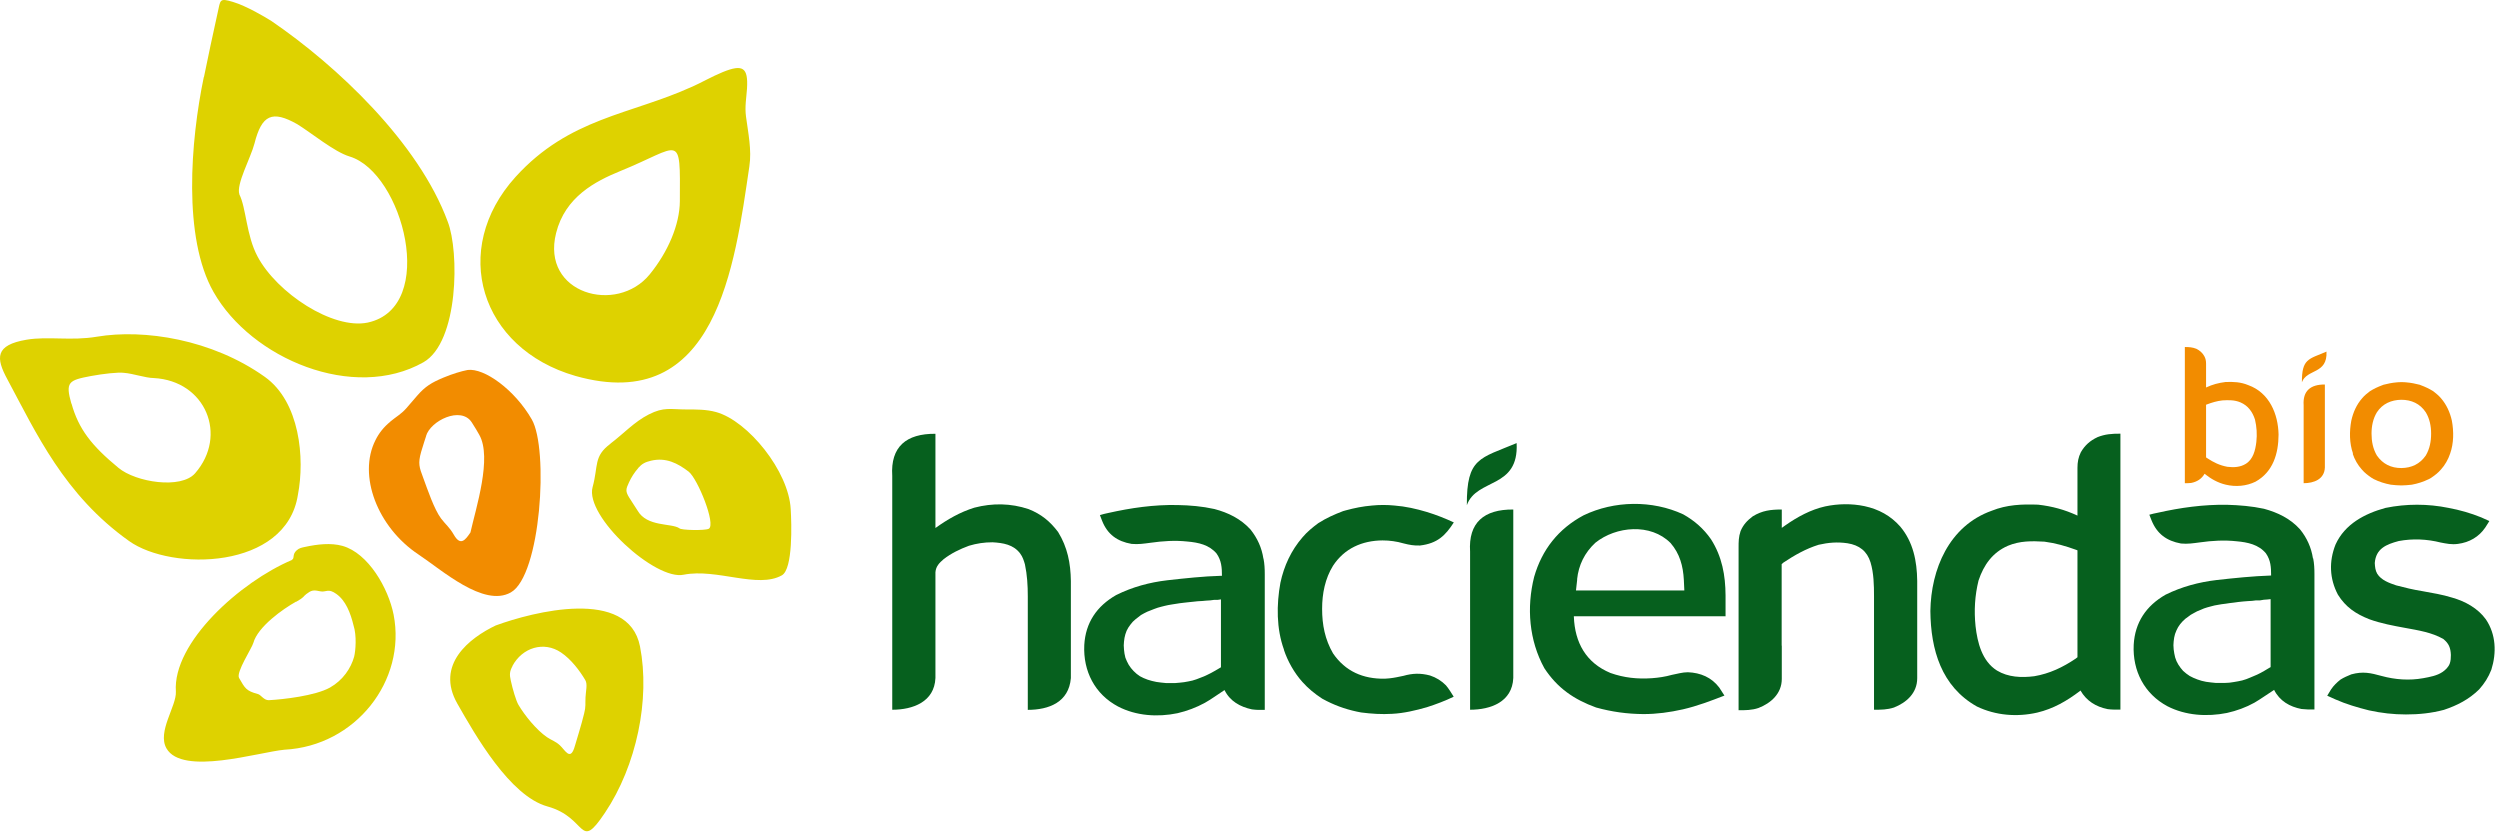 <svg xmlns="http://www.w3.org/2000/svg" width="450" height="150" viewBox="0 0 450 150" fill="none"><path fill-rule="evenodd" clip-rule="evenodd" d="M111.627 30.802C107.158 32.634 101.728 35.427 100.097 41.952C97.349 52.878 111.023 56.654 116.945 49.392C120.207 45.392 122.352 40.477 122.374 36.187C122.441 23.585 122.687 26.311 111.627 30.802ZM109.884 79.869C106.8 82.171 107.739 83.779 106.666 87.689C105.236 92.918 117.995 104.582 123.089 103.442C129.01 102.28 136.406 106.012 140.741 103.554C142.752 102.414 142.484 94.214 142.327 91.644C141.97 84.807 134.641 75.758 128.899 74.171C127.133 73.68 125.257 73.702 123.558 73.702C120.676 73.702 119.514 73.211 116.788 74.596C114.152 75.937 112.23 78.082 109.884 79.847M114.889 84.249C114.196 85.031 113.615 85.947 113.213 86.841C112.655 88.047 112.543 88.404 113.258 89.566C113.794 90.46 114.531 91.488 114.755 91.89C116.453 94.884 120.855 94.125 122.285 95.085C122.486 95.443 126.932 95.532 127.58 95.175C128.921 94.415 125.592 86.192 123.961 84.897C121.994 83.4 119.894 82.282 117.168 82.93C116.14 83.176 115.559 83.466 114.867 84.249M89.305 112.558C95.852 110.168 113.101 105.654 115.202 116.357C117.056 125.853 114.599 137.807 108.878 146.32C104.119 153.425 105.84 147.169 98.533 145.158C91.763 143.281 85.529 132.288 82.311 126.635C78.357 119.664 84.434 114.86 89.283 112.558M92.255 119.887C91.718 120.87 91.696 121.429 91.942 122.501C92.255 123.976 92.903 126.188 93.327 126.881C94.422 128.735 96.545 131.394 98.489 132.713C99.36 133.293 99.986 133.428 100.768 134.143C101.706 135.014 102.577 136.869 103.337 134.723C103.427 134.455 103.494 134.21 103.538 134.076C103.628 133.718 104.678 130.411 105.147 128.423C105.482 127.104 105.326 126.724 105.393 125.518C105.438 124.445 105.795 123.127 105.348 122.412C104.387 120.781 102.823 118.681 100.991 117.452C97.908 115.351 93.997 116.558 92.232 119.887M52.527 100.805C43.299 104.716 31.032 115.642 31.658 124.512C31.792 127.082 28.262 131.707 29.96 134.701C32.797 139.706 46.606 135.371 51.209 134.947C64.012 134.277 73.173 122.501 70.849 110.637C69.911 105.9 66.313 99.576 61.643 98.258C59.543 97.677 57.108 97.968 54.94 98.437C54.315 98.571 53.868 98.638 53.398 99.063C52.527 99.845 53.108 100.47 52.527 100.783M53.264 108.313C50.941 109.609 46.405 112.804 45.6 115.731C45.355 116.647 42.45 121.027 43.031 122.032C44.103 123.887 44.282 124.356 46.45 124.937C46.963 125.071 47.522 126.076 48.393 126.032C50.941 125.898 56.75 125.25 59.409 123.753C61.733 122.434 63.163 120.289 63.744 118.211C64.012 117.161 64.235 114.413 63.632 112.558C63.096 110.346 62.224 108.067 60.504 106.883C59.856 106.436 59.409 106.235 58.672 106.391C58.068 106.503 57.979 106.503 57.398 106.391C56.37 106.168 55.99 106.28 55.141 106.928C54.538 107.375 54.851 107.464 53.331 108.313M1.337 68.295C6.521 77.948 11.548 89.075 23.234 97.387C30.921 102.861 51.522 102.548 53.622 89.075C54.895 82.483 53.979 72.317 47.656 67.826C38.16 61.078 25.938 59.179 17.425 60.609C12.8 61.391 8.666 60.497 4.8 61.145C-0.92 62.106 -0.763 64.43 1.337 68.295ZM12.867 72.63C14.14 77.21 16.464 80.204 21.313 84.204C24.441 86.818 32.596 88.092 35.121 85.187C41.065 78.372 37.02 68.541 27.681 68.049C26.139 68.027 24.016 67.245 22.318 67.111C21.246 66.977 18.631 67.267 16.33 67.692C12.33 68.451 11.749 68.764 12.844 72.652M36.685 13.865C34.294 25.372 32.887 42.778 38.428 52.542C45.265 64.608 63.677 72.295 76.212 65.212C82.58 61.592 82.691 45.258 80.591 39.896C75.34 25.663 60.616 11.81 48.863 3.788C47.812 3.118 44.349 1.062 41.936 0.347C39.434 -0.413 39.702 0.012 39.188 2.246C38.316 6.09 37.512 10.022 36.708 13.887M43.076 34.98C44.304 37.349 44.327 42.354 46.338 46.13C49.824 52.744 59.945 59.38 66.202 58.062C78.893 55.291 72.525 31.048 62.917 28.165C60.169 27.339 56.057 23.92 53.51 22.356C48.997 19.809 47.12 20.635 45.802 25.841C45.131 28.433 42.45 33.215 43.098 35.002M124.475 15.653C113.526 20.635 102.466 21.194 92.813 31.83C80.949 44.923 86.423 62.731 103.583 67.669C128.966 74.864 132.25 47.761 134.887 29.93C135.334 27.003 134.663 23.875 134.284 21.015C134.038 19.205 134.351 17.597 134.462 15.943C134.686 12.167 133.747 11.497 130.105 12.971C128.184 13.754 126.217 14.893 124.497 15.653" fill="#DED200"></path><path fill-rule="evenodd" clip-rule="evenodd" d="M70.246 75.915C69.084 76.853 68.19 77.993 67.587 79.222C64.369 85.567 67.944 94.907 75.318 99.8C79.496 102.571 87.071 109.386 91.942 106.638C97.349 103.621 98.801 80.831 95.718 75.49C92.657 70.15 87.16 66.195 84.166 66.597C83.026 66.821 81.507 67.268 79.787 67.983C77.664 68.877 76.547 69.547 75.072 71.245C74.424 72.005 73.687 72.876 73.106 73.524C72.19 74.552 71.296 75.021 70.246 75.893M76.703 78.484C76.591 78.864 76.167 80.071 75.809 81.322C75.206 83.467 75.474 84.115 76.189 86.037C76.993 88.204 78.133 91.623 79.384 93.321C80.233 94.438 80.904 94.885 81.686 96.248C82.915 98.415 83.808 97.119 84.68 95.846C85.663 91.444 88.612 82.372 86.266 78.261C85.998 77.792 85.484 76.876 84.903 76.004C82.959 73.055 77.463 75.736 76.681 78.507" fill="#F28C00"></path><path fill-rule="evenodd" clip-rule="evenodd" d="M272.391 122.032C272.212 126.345 268.325 127.752 264.616 127.752V99.308C264.28 94.058 267.118 91.667 272.391 91.712V122.01" fill="#06601E"></path><path fill-rule="evenodd" clip-rule="evenodd" d="M185.003 127.753V120.156V107.33C185.003 105.386 184.891 103.487 184.489 101.588C184.288 100.895 184.087 100.247 183.64 99.644C182.434 98.013 180.557 97.722 178.658 97.611C177.183 97.611 175.82 97.812 174.412 98.236C172.781 98.84 171.195 99.599 169.832 100.672C169.072 101.32 168.446 101.968 168.379 103.018V122.033C168.201 126.345 164.313 127.753 160.604 127.753V85.657C160.268 80.406 163.128 78.037 168.379 78.082V95.041C170.569 93.477 172.803 92.181 175.395 91.377C178.658 90.528 181.964 90.572 185.16 91.645C187.416 92.539 189.003 93.835 190.455 95.756C192.153 98.504 192.712 101.387 192.757 104.582V122.055C192.399 126.39 188.824 127.775 184.981 127.775" fill="#06601E"></path><path fill-rule="evenodd" clip-rule="evenodd" d="M227.413 100.56C227.122 98.594 226.318 96.851 225.089 95.309C223.346 93.387 221.067 92.27 218.587 91.622C216.375 91.131 214.207 90.952 211.951 90.907C207.705 90.818 203.572 91.421 199.483 92.337C198.969 92.449 198.455 92.561 197.986 92.717L198.388 93.767C199.349 96.18 201.091 97.454 203.683 97.901C204.912 98.013 205.895 97.856 207.08 97.7C209.314 97.387 211.481 97.231 213.738 97.476C215.727 97.655 217.648 98.057 218.989 99.644C219.86 100.895 219.95 102.169 219.95 103.643H219.816C216.576 103.733 213.336 104.09 210.118 104.448C206.901 104.827 203.84 105.654 200.913 107.107C197.405 109.117 195.394 112.089 195.17 116.111C194.947 120.803 197.07 124.959 201.248 127.171C204.51 128.87 208.398 129.115 211.951 128.378C213.671 127.976 215.347 127.35 216.889 126.501C218.095 125.831 219.168 125.004 220.33 124.267L220.419 124.222C221.402 126.233 223.257 127.238 225.335 127.685C226.117 127.797 226.899 127.797 227.658 127.775V103.353C227.658 102.414 227.614 101.476 227.435 100.56M219.771 120.111L219.168 120.468L218.587 120.803L217.983 121.139L217.358 121.451L216.732 121.742L216.04 122.01L215.347 122.278L214.632 122.502L213.895 122.658L213.135 122.792L212.353 122.881L211.571 122.948H210.766H209.85L208.979 122.859L208.152 122.747L207.348 122.569L206.588 122.345L205.851 122.055L205.18 121.719L204.599 121.295L204.041 120.781L203.572 120.245L203.169 119.664L202.834 119.016L202.566 118.368L202.41 117.653L202.32 116.938L202.276 116.178L202.32 115.486L202.41 114.815L202.566 114.167L202.79 113.542L203.102 112.961L203.482 112.424L203.907 111.91L204.398 111.464L204.89 111.084L205.381 110.704L205.94 110.391L206.521 110.101L207.147 109.855L207.772 109.609L208.398 109.386L209.046 109.207L209.672 109.05L210.275 108.916L210.923 108.805L211.638 108.693L212.353 108.581L213.09 108.492L213.895 108.402L214.766 108.313L215.593 108.224L216.397 108.179L217.134 108.112L217.849 108.067L218.52 107.978H219.168L219.771 107.889V120.155V120.111Z" fill="#06601E"></path><path fill-rule="evenodd" clip-rule="evenodd" d="M231.099 116.96C231.77 118.993 232.976 121.138 234.428 122.747C235.479 123.931 236.663 124.892 238.004 125.763L238.808 126.188C240.797 127.193 242.807 127.841 244.997 128.243C246.896 128.489 248.684 128.601 250.583 128.489C252.728 128.377 254.784 127.886 256.817 127.305C258.493 126.769 260.102 126.165 261.666 125.406C261.219 124.691 260.817 124.02 260.28 123.372C259.476 122.546 258.493 121.942 257.398 121.585C255.7 121.138 254.27 121.183 252.616 121.652C251.767 121.831 250.963 122.009 250.114 122.099L249.265 122.166C245.377 122.233 242.159 120.848 239.947 117.608C238.495 115.105 237.981 112.469 237.981 109.586C237.981 106.86 238.517 104.134 239.947 101.833C241.981 98.727 245.176 97.297 248.863 97.275C250.136 97.275 251.41 97.454 252.639 97.811C253.667 98.079 254.56 98.236 255.611 98.191C258.739 97.811 260.169 96.403 261.688 94.035C260.102 93.297 258.515 92.672 256.839 92.158C254.896 91.577 253.019 91.153 251.008 90.996C249.689 90.862 248.259 90.862 246.963 90.996C245.332 91.13 243.791 91.443 242.227 91.868L241.757 92.001C240.171 92.605 238.719 93.253 237.289 94.169C236.261 94.929 235.278 95.733 234.451 96.716C232.418 99.062 231.122 101.855 230.474 104.894C229.759 108.804 229.736 113.161 231.122 116.96" fill="#06601E"></path><path fill-rule="evenodd" clip-rule="evenodd" d="M272.994 79.757C273.419 88.069 265.8 86.014 264.035 90.929C263.968 82.349 266.425 82.528 272.994 79.757Z" fill="#06601E"></path><path fill-rule="evenodd" clip-rule="evenodd" d="M310.599 110.971V107.173C310.577 103.553 309.974 100.202 307.985 97.073C306.644 95.152 305.013 93.722 302.98 92.582C297.394 89.99 290.557 90.102 285.038 92.761C280.524 95.174 277.553 98.928 276.145 103.844C274.76 109.363 275.229 115.261 277.977 120.266C280.323 123.842 283.295 125.897 287.295 127.35C290.132 128.132 292.858 128.511 295.808 128.534C298.243 128.534 300.522 128.221 302.913 127.685C305.46 127.104 307.985 126.143 310.398 125.205L309.46 123.752C308.074 121.92 306.086 121.093 303.829 121.004C302.801 121.004 301.93 121.294 300.947 121.473C299.762 121.808 298.556 121.987 297.349 122.076C294.757 122.255 292.344 122.009 289.886 121.138C285.485 119.306 283.474 115.686 283.295 111.016V110.927H310.622L310.599 110.971ZM283.876 104.291C284.144 101.699 285.239 99.487 287.16 97.699C290.892 94.705 297.126 94.146 300.701 97.744C302.354 99.643 302.958 101.877 303.092 104.38L303.181 106.279H283.675L283.898 104.291H283.876Z" fill="#06601E"></path><path fill-rule="evenodd" clip-rule="evenodd" d="M377.519 78.707C376.223 79.311 375.263 80.16 374.548 81.411C374.101 82.327 373.944 83.176 373.944 84.204V92.807C371.621 91.734 369.409 91.131 366.861 90.84C363.957 90.729 361.231 90.84 358.505 91.935C350.796 94.683 347.579 102.504 347.467 109.989C347.534 116.938 349.433 123.574 355.846 127.172C359.242 128.803 363.085 129.093 366.705 128.266C369.61 127.574 372.045 126.166 374.391 124.379L374.481 124.289C375.575 126.166 377.251 127.216 379.374 127.641C380.156 127.752 380.893 127.73 381.675 127.73V78.06C380.134 78.06 378.949 78.127 377.497 78.707M373.944 118.301L373.632 118.547C371.308 120.111 368.939 121.25 366.169 121.72C363.867 122.01 361.476 121.921 359.443 120.692C356.762 118.994 355.935 115.664 355.6 112.715C355.31 109.922 355.466 107.218 356.136 104.492C357.075 101.677 358.661 99.443 361.432 98.236C363.577 97.342 365.699 97.365 368.001 97.499C370.034 97.767 371.799 98.281 373.721 98.974L373.944 99.063V118.301Z" fill="#06601E"></path><path fill-rule="evenodd" clip-rule="evenodd" d="M416.33 100.514C416.04 98.57 415.236 96.805 414.007 95.286C412.264 93.342 409.985 92.247 407.505 91.577C405.315 91.108 403.125 90.929 400.868 90.862C396.623 90.795 392.489 91.376 388.401 92.292C387.887 92.403 387.373 92.493 386.881 92.649L387.283 93.677C388.266 96.09 389.987 97.364 392.579 97.833C393.785 97.945 394.769 97.788 395.953 97.632C398.165 97.319 400.377 97.185 402.611 97.431C404.577 97.61 406.544 98.012 407.862 99.598C408.733 100.849 408.801 102.101 408.801 103.598H408.689C405.449 103.709 402.231 104.045 399.014 104.402C395.796 104.782 392.713 105.609 389.808 107.039C386.3 109.05 384.289 112.044 384.066 116.066C383.842 120.736 385.965 124.892 390.143 127.126C393.406 128.802 397.271 129.047 400.846 128.332C402.567 127.953 404.287 127.327 405.806 126.478C406.991 125.785 408.085 124.981 409.247 124.244L409.337 124.176C410.342 126.187 412.174 127.215 414.252 127.617C415.057 127.707 415.817 127.729 416.599 127.707V103.307C416.599 102.369 416.554 101.43 416.375 100.514M408.689 120.088L408.086 120.445L407.527 120.78L406.924 121.115L406.298 121.428L405.672 121.696L404.98 121.987L404.309 122.255L403.594 122.478L402.857 122.635L402.075 122.769L401.315 122.881L400.533 122.925H399.729H398.813L397.941 122.836L397.092 122.724L396.288 122.545L395.528 122.3L394.813 122.009L394.143 121.674L393.54 121.249L392.959 120.758L392.512 120.222L392.11 119.641L391.774 119.015L391.529 118.345L391.372 117.63L391.261 116.892L391.216 116.133L391.261 115.44L391.35 114.77L391.506 114.122L391.752 113.496L392.043 112.915L392.422 112.357L392.869 111.843L393.339 111.396L393.83 111.038L394.344 110.658L394.903 110.346L395.484 110.033L396.087 109.787L396.712 109.519L397.338 109.318L398.008 109.139L398.612 108.983L399.237 108.871L399.885 108.759L400.6 108.67L401.338 108.558L402.097 108.469L402.902 108.357L403.751 108.268L404.578 108.201L405.36 108.156L406.097 108.067H406.812L407.482 107.955L408.108 107.91L408.711 107.843V120.11L408.689 120.088Z" fill="#06601E"></path><path fill-rule="evenodd" clip-rule="evenodd" d="M426.409 127.863C424.353 127.349 422.298 126.746 420.331 125.875L418.901 125.227L419.594 124.087C420.086 123.372 420.622 122.858 421.292 122.322C421.94 121.92 422.543 121.674 423.236 121.384C425.359 120.803 426.722 121.138 428.688 121.674C431.146 122.344 433.671 122.523 436.173 122.076C437.38 121.853 438.676 121.629 439.681 120.937C440.195 120.579 440.731 120.065 440.955 119.44C441.134 118.948 441.156 118.412 441.156 117.898C441.111 116.624 440.798 115.82 439.793 115.016C437.737 113.831 435.257 113.451 432.956 113.027C430.766 112.625 428.576 112.223 426.476 111.463C424.04 110.502 422.208 109.273 420.823 107.039C419.304 104.156 419.192 101.051 420.398 98.012C422.074 94.325 425.649 92.448 429.403 91.42C433.134 90.661 437 90.661 440.731 91.42C442.765 91.8 444.731 92.359 446.653 93.141L448.083 93.789L447.368 94.928C446.206 96.649 444.485 97.632 442.43 97.9C441.268 98.056 440.396 97.855 439.324 97.654C436.844 97.029 434.274 96.917 431.771 97.386C429.515 97.99 427.66 98.749 427.459 101.341C427.504 102.056 427.548 102.659 427.906 103.285C428.643 104.447 430.051 104.938 431.302 105.363C432.822 105.765 434.386 106.145 435.95 106.391C437.76 106.726 439.637 107.016 441.402 107.575C443.748 108.245 446.005 109.474 447.457 111.485C449.289 114.189 449.401 117.518 448.44 120.557C447.904 121.92 447.211 123.015 446.228 124.11C444.396 125.897 442.318 126.97 439.905 127.774C437.626 128.377 435.414 128.601 433.067 128.601C430.811 128.601 428.643 128.355 426.409 127.863Z" fill="#06601E"></path><path fill-rule="evenodd" clip-rule="evenodd" d="M320.721 116.223V122.211C320.721 124.87 318.732 126.59 316.52 127.44C315.314 127.842 314.197 127.842 312.945 127.842V98.594C312.945 97.499 312.945 96.672 313.303 95.6C313.794 94.438 314.487 93.7 315.493 92.941C317.213 91.89 318.732 91.712 320.721 91.712V95.019L321.347 94.572C323.514 93.052 325.927 91.734 328.519 91.153C330.865 90.661 333.278 90.617 335.624 91.108C338.172 91.667 340.294 92.806 342.037 94.773C344.383 97.566 345.054 101.007 345.098 104.559V122.077C345.098 124.781 343.132 126.479 340.92 127.35C339.691 127.752 338.596 127.752 337.323 127.752V107.33C337.323 105.319 337.278 103.152 336.697 101.23C336.071 99.197 334.664 98.124 332.563 97.789C330.753 97.521 329.122 97.655 327.357 98.057C325.056 98.772 323.022 99.934 321.034 101.252L320.699 101.543V116.223H320.721Z" fill="#06601E"></path><path fill-rule="evenodd" clip-rule="evenodd" d="M418.477 84.16C418.387 86.282 416.488 86.975 414.656 86.975V72.943C414.477 70.374 415.885 69.189 418.477 69.212V84.16ZM418.767 63.291C418.968 67.402 415.214 66.374 414.343 68.809C414.321 64.564 415.527 64.676 418.767 63.291Z" fill="#F28C00"></path><path fill-rule="evenodd" clip-rule="evenodd" d="M393.271 86.975V62.463C394.031 62.463 394.634 62.508 395.327 62.776C395.975 63.089 396.444 63.514 396.779 64.117C397.025 64.564 397.092 64.988 397.092 65.48V69.748C398.232 69.211 399.327 68.921 400.578 68.764C402.008 68.697 403.349 68.764 404.689 69.323C408.488 70.686 410.074 74.529 410.141 78.238C410.119 81.657 409.158 84.941 405.985 86.707C404.332 87.511 402.433 87.667 400.645 87.243C399.215 86.908 398.008 86.215 396.869 85.321L396.824 85.276C396.288 86.215 395.439 86.729 394.411 86.93C394.031 86.975 393.651 86.975 393.271 86.975ZM397.092 82.327L397.249 82.439C398.411 83.221 399.572 83.779 400.935 84.025C402.075 84.159 403.237 84.115 404.242 83.489C405.583 82.662 405.963 81.031 406.142 79.556C406.298 78.171 406.209 76.853 405.896 75.512C405.449 74.127 404.645 73.01 403.282 72.429C402.231 71.982 401.159 72.004 400.042 72.071C399.036 72.183 398.165 72.451 397.204 72.809L397.092 72.853V82.35V82.327Z" fill="#F28C00"></path><path fill-rule="evenodd" clip-rule="evenodd" d="M423.481 81.657C423.816 82.685 424.419 83.735 425.134 84.517C425.648 85.121 426.229 85.567 426.9 86.014L427.279 86.238C428.263 86.729 429.268 87.042 430.341 87.243C430.988 87.31 431.592 87.377 432.24 87.377C432.888 87.377 433.491 87.31 434.139 87.243C435.211 87.042 436.195 86.729 437.2 86.238L437.602 86.014C438.25 85.567 438.854 85.121 439.367 84.517C440.082 83.735 440.686 82.685 441.021 81.657C441.691 79.78 441.691 77.635 441.334 75.714C440.999 74.217 440.373 72.831 439.367 71.669C438.965 71.2 438.474 70.798 437.982 70.418C437.267 69.971 436.552 69.636 435.77 69.346L435.547 69.256C434.765 69.055 434.005 68.899 433.201 68.832C432.91 68.787 432.597 68.787 432.284 68.787C431.972 68.787 431.659 68.787 431.346 68.832C430.564 68.899 429.804 69.055 429.022 69.256L428.799 69.346C428.017 69.636 427.302 69.971 426.587 70.418C426.095 70.798 425.604 71.178 425.201 71.669C424.174 72.831 423.57 74.217 423.235 75.714C422.878 77.635 422.878 79.78 423.548 81.657M432.24 84.249C430.408 84.249 428.911 83.534 427.838 81.992C427.123 80.763 426.877 79.445 426.877 78.037C426.877 76.697 427.145 75.356 427.838 74.217C428.843 72.675 430.43 71.982 432.24 71.96C434.05 71.96 435.614 72.653 436.642 74.217C437.334 75.356 437.602 76.697 437.602 78.037C437.602 79.468 437.357 80.763 436.642 81.992C435.569 83.534 434.072 84.227 432.24 84.249Z" fill="#F28C00"></path></svg>